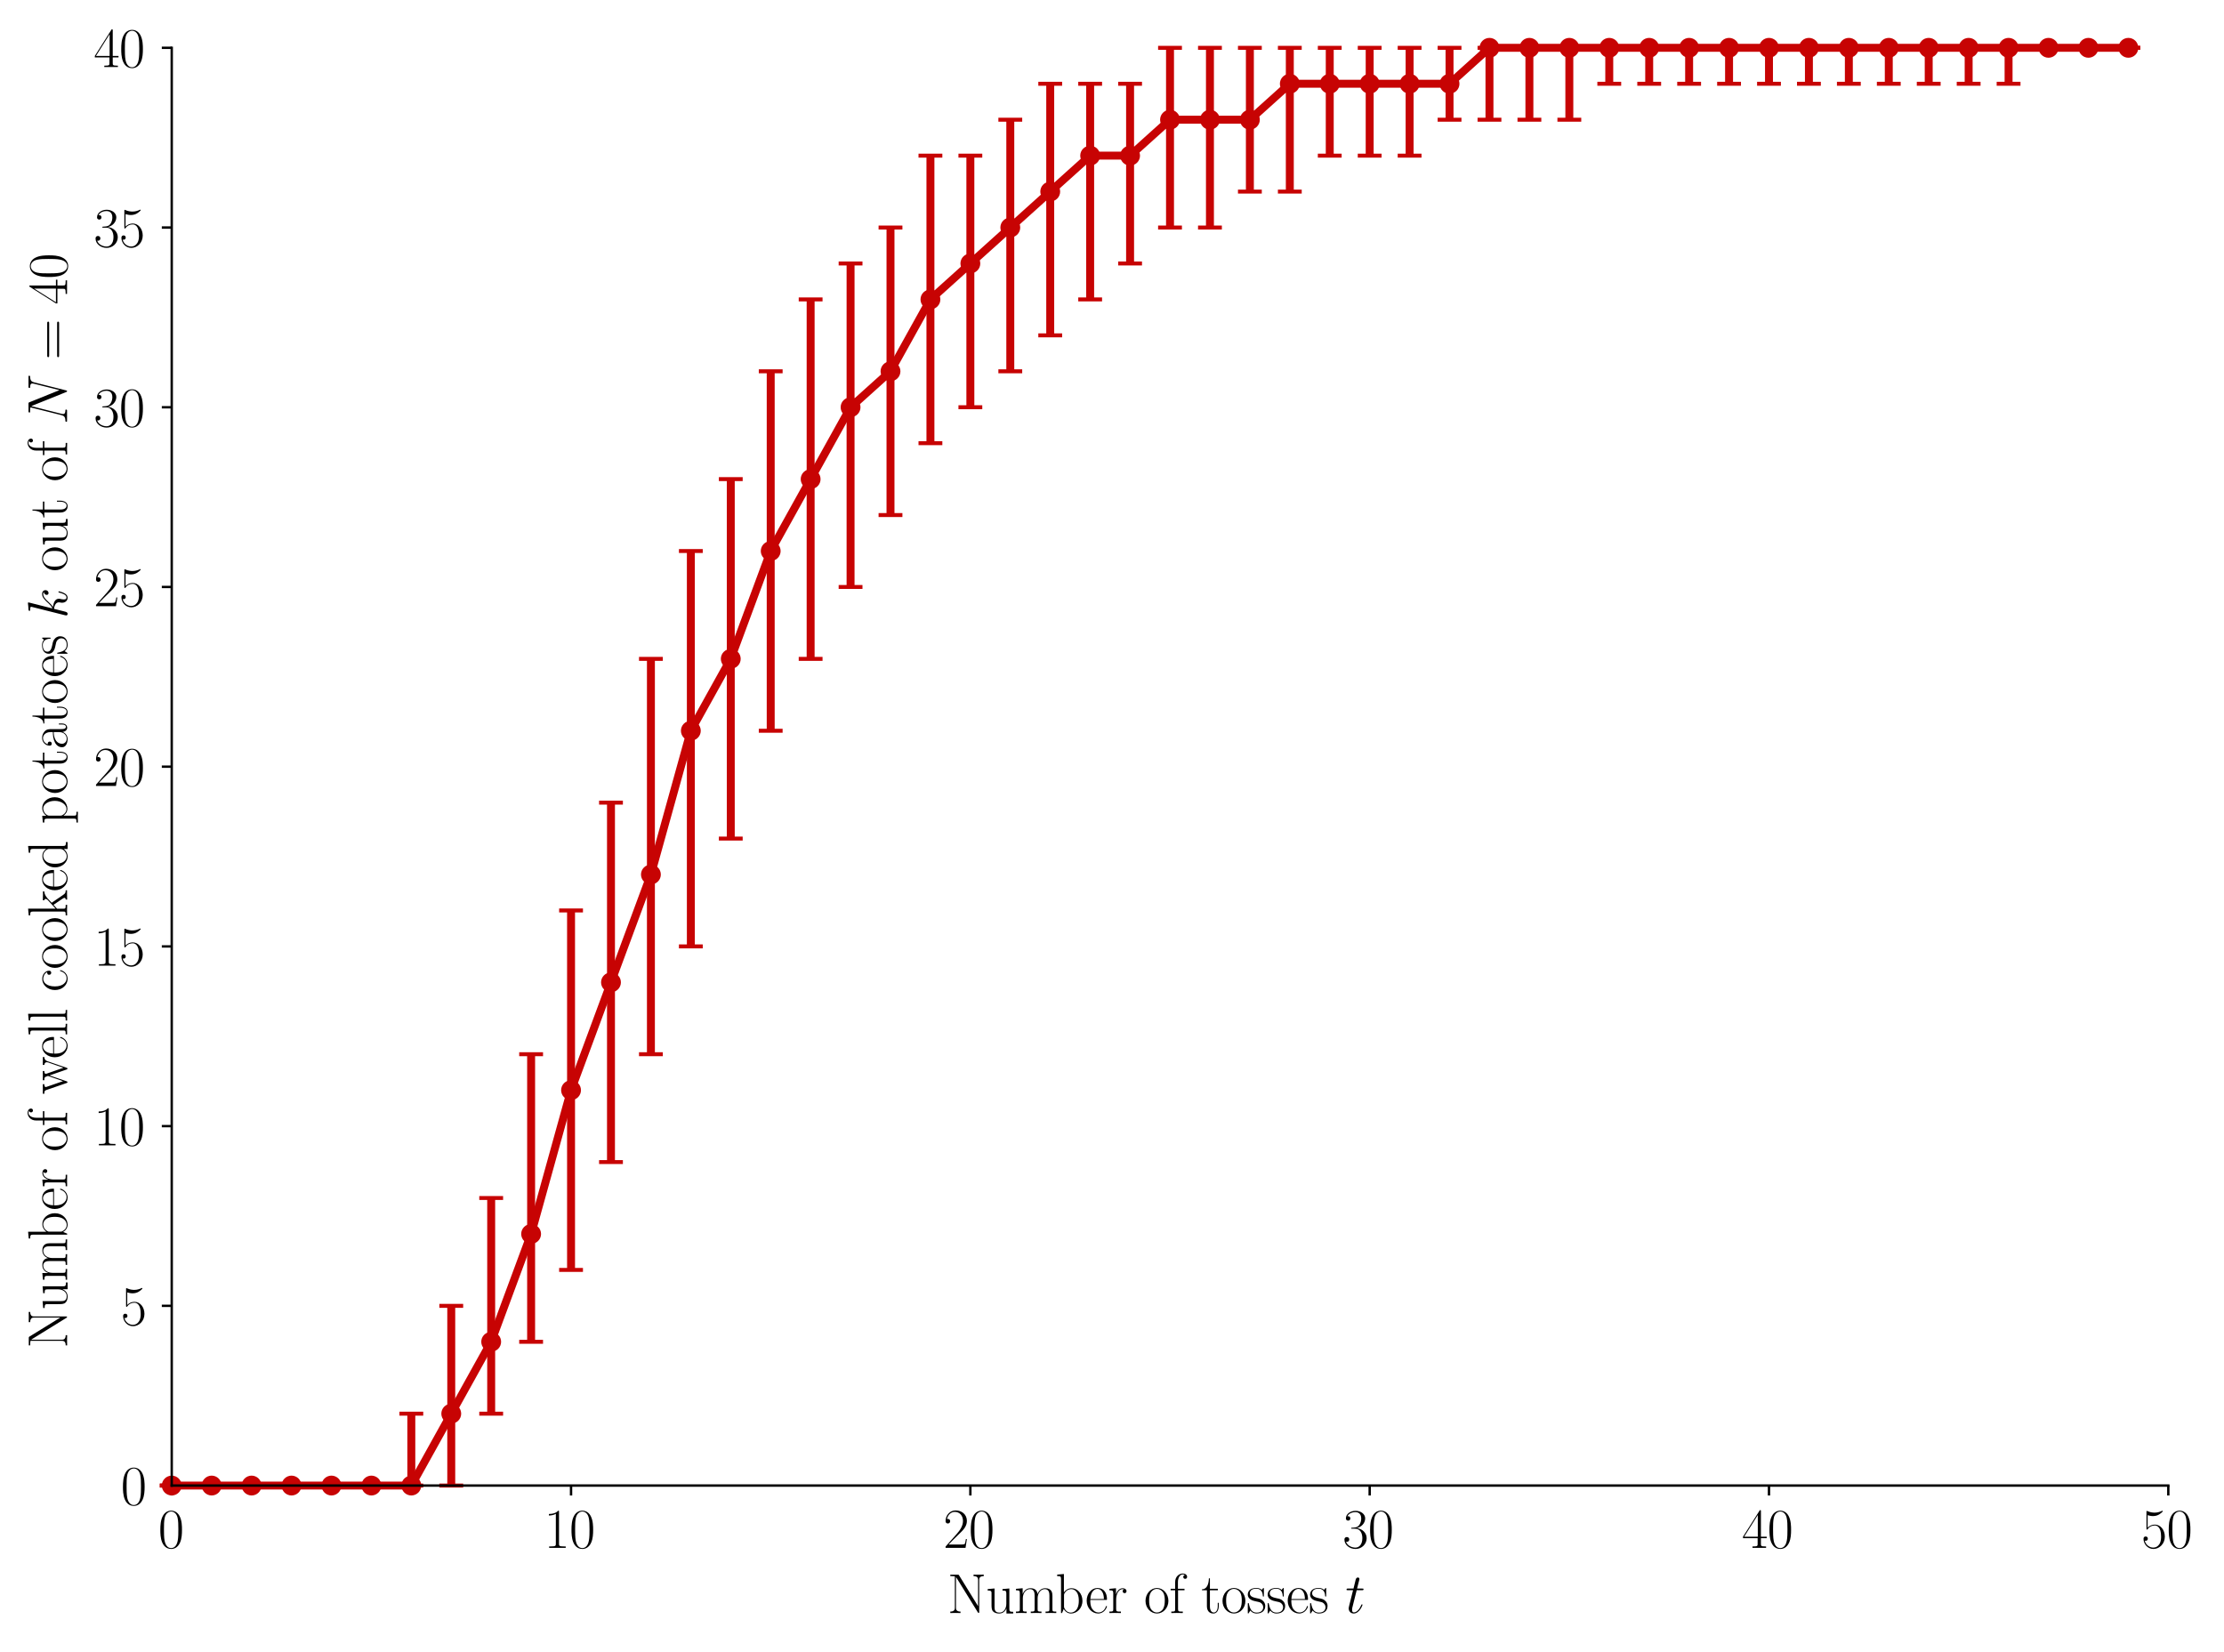 <?xml version="1.0" encoding="utf-8" standalone="no"?>
<!DOCTYPE svg PUBLIC "-//W3C//DTD SVG 1.1//EN"
  "http://www.w3.org/Graphics/SVG/1.1/DTD/svg11.dtd">
<svg xmlns:xlink="http://www.w3.org/1999/xlink" width="560.16pt" height="416.16pt" viewBox="0 0 560.16 416.16" xmlns="http://www.w3.org/2000/svg" version="1.1">
 <defs>
  <style type="text/css">*{stroke-linejoin: round; stroke-linecap: butt}</style>
 </defs>
 <g id="figure_1">
  <g id="patch_1">
   <path d="M 0 416.16 
L 560.16 416.16 
L 560.16 0 
L 0 0 
L 0 416.16 
z
" style="fill: none"/>
  </g>
  <g id="axes_1">
   <g id="patch_2">
    <path d="M 43.255 374.164 
L 546.132 374.164 
L 546.132 12.043 
L 43.255 12.043 
L 43.255 374.164 
z
" style="fill: none"/>
   </g>
   <g id="matplotlib.axis_1">
    <g id="xtick_1">
     <g id="line2d_1">
      <defs>
       <path id="m4cd371f86f" d="M 0 0 
L 0 2.5 
" style="stroke: #000000; stroke-width: 0.6"/>
      </defs>
      <g>
       <use xlink:href="#m4cd371f86f" x="43.255" y="374.164" style="stroke: #000000; stroke-width: 0.6"/>
      </g>
     </g>
     <g id="text_1">
      <!-- $\mathdefault{0}$ -->
      <g transform="translate(39.841 389.85) scale(0.14 -0.14)">
       <defs>
        <path id="CMR17-30" d="M 2688 2025 
C 2688 2416 2682 3080 2413 3591 
C 2176 4039 1798 4198 1466 4198 
C 1158 4198 768 4058 525 3597 
C 269 3118 243 2524 243 2025 
C 243 1661 250 1106 448 619 
C 723 -39 1216 -128 1466 -128 
C 1760 -128 2208 -7 2470 600 
C 2662 1042 2688 1559 2688 2025 
z
M 1466 -26 
C 1056 -26 813 325 723 812 
C 653 1188 653 1738 653 2096 
C 653 2588 653 2997 736 3387 
C 858 3929 1216 4096 1466 4096 
C 1728 4096 2067 3923 2189 3400 
C 2272 3036 2278 2607 2278 2096 
C 2278 1680 2278 1169 2202 792 
C 2067 95 1690 -26 1466 -26 
z
" transform="scale(0.016)"/>
       </defs>
       <use xlink:href="#CMR17-30" transform="scale(0.996)"/>
      </g>
     </g>
    </g>
    <g id="xtick_2">
     <g id="line2d_2">
      <g>
       <use xlink:href="#m4cd371f86f" x="143.83" y="374.164" style="stroke: #000000; stroke-width: 0.6"/>
      </g>
     </g>
     <g id="text_2">
      <!-- $\mathdefault{10}$ -->
      <g transform="translate(137.002 389.85) scale(0.14 -0.14)">
       <defs>
        <path id="CMR17-31" d="M 1702 4058 
C 1702 4192 1696 4192 1606 4192 
C 1357 3916 979 3827 621 3827 
C 602 3827 570 3827 563 3808 
C 557 3795 557 3782 557 3648 
C 755 3648 1088 3686 1344 3839 
L 1344 461 
C 1344 236 1331 160 781 160 
L 589 160 
L 589 0 
C 896 0 1216 0 1523 0 
C 1830 0 2150 0 2458 0 
L 2458 160 
L 2266 160 
C 1715 160 1702 230 1702 458 
L 1702 4058 
z
" transform="scale(0.016)"/>
       </defs>
       <use xlink:href="#CMR17-31" transform="scale(0.996)"/>
       <use xlink:href="#CMR17-30" transform="translate(45.69 0) scale(0.996)"/>
      </g>
     </g>
    </g>
    <g id="xtick_3">
     <g id="line2d_3">
      <g>
       <use xlink:href="#m4cd371f86f" x="244.406" y="374.164" style="stroke: #000000; stroke-width: 0.6"/>
      </g>
     </g>
     <g id="text_3">
      <!-- $\mathdefault{20}$ -->
      <g transform="translate(237.577 389.85) scale(0.14 -0.14)">
       <defs>
        <path id="CMR17-32" d="M 2669 989 
L 2554 989 
C 2490 536 2438 459 2413 420 
C 2381 369 1920 369 1830 369 
L 602 369 
C 832 619 1280 1072 1824 1597 
C 2214 1967 2669 2402 2669 3035 
C 2669 3790 2067 4224 1395 4224 
C 691 4224 262 3604 262 3030 
C 262 2780 448 2748 525 2748 
C 589 2748 781 2787 781 3010 
C 781 3207 614 3264 525 3264 
C 486 3264 448 3258 422 3245 
C 544 3790 915 4058 1306 4058 
C 1862 4058 2227 3617 2227 3035 
C 2227 2479 1901 2000 1536 1584 
L 262 146 
L 262 0 
L 2515 0 
L 2669 989 
z
" transform="scale(0.016)"/>
       </defs>
       <use xlink:href="#CMR17-32" transform="scale(0.996)"/>
       <use xlink:href="#CMR17-30" transform="translate(45.69 0) scale(0.996)"/>
      </g>
     </g>
    </g>
    <g id="xtick_4">
     <g id="line2d_4">
      <g>
       <use xlink:href="#m4cd371f86f" x="344.981" y="374.164" style="stroke: #000000; stroke-width: 0.6"/>
      </g>
     </g>
     <g id="text_4">
      <!-- $\mathdefault{30}$ -->
      <g transform="translate(338.152 389.85) scale(0.14 -0.14)">
       <defs>
        <path id="CMR17-33" d="M 1414 2157 
C 1984 2157 2234 1662 2234 1090 
C 2234 320 1824 25 1453 25 
C 1114 25 563 194 390 693 
C 422 680 454 680 486 680 
C 640 680 755 782 755 948 
C 755 1133 614 1216 486 1216 
C 378 1216 211 1165 211 926 
C 211 335 787 -128 1466 -128 
C 2176 -128 2720 430 2720 1085 
C 2720 1707 2208 2157 1600 2227 
C 2086 2328 2554 2756 2554 3329 
C 2554 3820 2048 4179 1472 4179 
C 890 4179 378 3829 378 3329 
C 378 3110 544 3072 627 3072 
C 762 3072 877 3155 877 3321 
C 877 3486 762 3569 627 3569 
C 602 3569 570 3569 544 3557 
C 730 3959 1235 4032 1459 4032 
C 1683 4032 2106 3925 2106 3320 
C 2106 3143 2080 2828 1862 2550 
C 1670 2304 1453 2304 1242 2284 
C 1210 2284 1062 2269 1037 2269 
C 992 2263 966 2257 966 2208 
C 966 2163 973 2157 1101 2157 
L 1414 2157 
z
" transform="scale(0.016)"/>
       </defs>
       <use xlink:href="#CMR17-33" transform="scale(0.996)"/>
       <use xlink:href="#CMR17-30" transform="translate(45.69 0) scale(0.996)"/>
      </g>
     </g>
    </g>
    <g id="xtick_5">
     <g id="line2d_5">
      <g>
       <use xlink:href="#m4cd371f86f" x="445.556" y="374.164" style="stroke: #000000; stroke-width: 0.6"/>
      </g>
     </g>
     <g id="text_5">
      <!-- $\mathdefault{40}$ -->
      <g transform="translate(438.728 389.85) scale(0.14 -0.14)">
       <defs>
        <path id="CMR17-34" d="M 2150 4122 
C 2150 4256 2144 4256 2029 4256 
L 128 1254 
L 128 1088 
L 1779 1088 
L 1779 457 
C 1779 224 1766 160 1318 160 
L 1197 160 
L 1197 0 
C 1402 0 1747 0 1965 0 
C 2182 0 2528 0 2733 0 
L 2733 160 
L 2611 160 
C 2163 160 2150 224 2150 457 
L 2150 1088 
L 2803 1088 
L 2803 1254 
L 2150 1254 
L 2150 4122 
z
M 1798 3703 
L 1798 1254 
L 256 1254 
L 1798 3703 
z
" transform="scale(0.016)"/>
       </defs>
       <use xlink:href="#CMR17-34" transform="scale(0.996)"/>
       <use xlink:href="#CMR17-30" transform="translate(45.69 0) scale(0.996)"/>
      </g>
     </g>
    </g>
    <g id="xtick_6">
     <g id="line2d_6">
      <g>
       <use xlink:href="#m4cd371f86f" x="546.132" y="374.164" style="stroke: #000000; stroke-width: 0.6"/>
      </g>
     </g>
     <g id="text_6">
      <!-- $\mathdefault{50}$ -->
      <g transform="translate(539.303 389.85) scale(0.14 -0.14)">
       <defs>
        <path id="CMR17-35" d="M 730 3692 
C 794 3666 1056 3584 1325 3584 
C 1920 3584 2246 3911 2432 4100 
C 2432 4157 2432 4192 2394 4192 
C 2387 4192 2374 4192 2323 4163 
C 2099 4058 1837 3973 1517 3973 
C 1325 3973 1037 3999 723 4139 
C 653 4171 640 4171 634 4171 
C 602 4171 595 4164 595 4037 
L 595 2203 
C 595 2089 595 2057 659 2057 
C 691 2057 704 2070 736 2114 
C 941 2401 1222 2522 1542 2522 
C 1766 2522 2246 2382 2246 1289 
C 2246 1085 2246 715 2054 421 
C 1894 159 1645 25 1370 25 
C 947 25 518 320 403 814 
C 429 807 480 795 506 795 
C 589 795 749 840 749 1038 
C 749 1210 627 1280 506 1280 
C 358 1280 262 1190 262 1011 
C 262 454 704 -128 1382 -128 
C 2042 -128 2669 440 2669 1264 
C 2669 2030 2170 2624 1549 2624 
C 1222 2624 947 2503 730 2274 
L 730 3692 
z
" transform="scale(0.016)"/>
       </defs>
       <use xlink:href="#CMR17-35" transform="scale(0.996)"/>
       <use xlink:href="#CMR17-30" transform="translate(45.69 0) scale(0.996)"/>
      </g>
     </g>
    </g>
    <g id="text_7">
     <!-- Number of tosses $t$ -->
     <g transform="translate(238.626 406.248) scale(0.14 -0.14)">
      <defs>
       <path id="CMR17-4e" d="M 1312 4250 
C 1267 4320 1261 4320 1139 4320 
L 326 4320 
L 326 4160 
L 448 4160 
C 704 4160 819 4129 838 4122 
L 838 610 
C 838 451 838 153 326 153 
L 326 -13 
C 474 0 742 0 902 0 
C 1062 0 1331 0 1478 -13 
L 1478 153 
C 966 153 966 451 966 610 
L 966 4033 
C 1011 3995 1011 3982 1056 3919 
L 3430 76 
C 3475 0 3494 0 3526 0 
C 3590 0 3590 19 3590 139 
L 3590 3705 
C 3590 3863 3590 4160 4102 4160 
L 4102 4326 
C 3955 4320 3686 4320 3526 4320 
C 3366 4320 3098 4320 2950 4326 
L 2950 4160 
C 3462 4160 3462 3862 3462 3703 
L 3462 763 
L 1312 4250 
z
" transform="scale(0.016)"/>
       <path id="CMR17-75" d="M 1882 2693 
L 1882 2528 
C 2259 2528 2317 2489 2317 2186 
L 2317 1032 
C 2317 500 2029 38 1555 38 
C 1030 38 986 348 986 678 
L 986 2763 
L 211 2693 
L 211 2528 
C 467 2528 640 2528 646 2274 
L 646 1058 
C 646 633 646 361 813 183 
C 896 101 1056 -64 1517 -64 
C 2061 -64 2272 377 2323 506 
L 2330 506 
L 2330 -63 
L 3091 -63 
L 3091 128 
C 2714 128 2656 166 2656 473 
L 2656 2763 
L 1882 2693 
z
" transform="scale(0.016)"/>
       <path id="CMR17-6d" d="M 4326 1933 
C 4326 2252 4269 2790 3507 2790 
C 3072 2790 2771 2496 2656 2151 
L 2650 2151 
C 2573 2676 2195 2790 1837 2790 
C 1331 2790 1069 2400 973 2144 
L 966 2144 
L 966 2790 
L 211 2720 
L 211 2554 
C 589 2554 646 2515 646 2208 
L 646 428 
C 646 184 621 153 211 153 
L 211 -13 
C 365 0 646 0 813 0 
C 979 0 1267 0 1421 -13 
L 1421 153 
C 1011 153 986 178 986 428 
L 986 1658 
C 986 2247 1344 2688 1792 2688 
C 2266 2688 2317 2266 2317 1958 
L 2317 428 
C 2317 184 2291 153 1882 153 
L 1882 -13 
C 2035 0 2317 0 2483 0 
C 2650 0 2938 0 3091 -13 
L 3091 153 
C 2682 153 2656 178 2656 428 
L 2656 1658 
C 2656 2247 3014 2688 3462 2688 
C 3936 2688 3987 2266 3987 1958 
L 3987 428 
C 3987 184 3962 153 3552 153 
L 3552 -13 
C 3706 0 3987 0 4154 0 
C 4320 0 4608 0 4762 -13 
L 4762 153 
C 4352 153 4326 178 4326 428 
L 4326 1933 
z
" transform="scale(0.016)"/>
       <path id="CMR17-62" d="M 960 4396 
L 198 4326 
L 198 4160 
C 576 4160 634 4122 634 3817 
L 634 -13 
L 749 -13 
L 934 441 
C 1120 141 1395 -64 1766 -64 
C 2406 -64 3053 500 3053 1370 
C 3053 2188 2477 2790 1830 2790 
C 1434 2790 1152 2579 960 2330 
L 960 4396 
z
M 973 2004 
C 973 2118 973 2138 1062 2272 
C 1312 2657 1670 2688 1792 2688 
C 1984 2688 2643 2585 2643 1376 
C 2643 108 1888 38 1734 38 
C 1536 38 1248 114 1043 486 
C 973 608 973 621 973 735 
L 973 2004 
z
" transform="scale(0.016)"/>
       <path id="CMR17-65" d="M 2438 1472 
C 2464 1498 2464 1511 2464 1576 
C 2464 2238 2118 2816 1389 2816 
C 710 2816 173 2169 173 1383 
C 173 551 781 -64 1459 -64 
C 2176 -64 2458 607 2458 740 
C 2458 784 2419 784 2406 784 
C 2362 784 2355 771 2330 696 
C 2189 265 1837 51 1504 51 
C 1229 51 954 203 781 480 
C 582 803 582 1176 582 1472 
L 2438 1472 
z
M 589 1568 
C 634 2505 1126 2714 1382 2714 
C 1818 2714 2112 2297 2118 1568 
L 589 1568 
z
" transform="scale(0.016)"/>
       <path id="CMR17-72" d="M 960 1497 
C 960 2112 1222 2688 1702 2688 
C 1747 2688 1792 2682 1837 2662 
C 1837 2662 1696 2617 1696 2452 
C 1696 2298 1818 2234 1914 2234 
C 1990 2234 2131 2279 2131 2458 
C 2131 2663 1926 2790 1709 2790 
C 1222 2790 1011 2317 947 2093 
L 941 2093 
L 941 2790 
L 198 2720 
L 198 2554 
C 576 2554 634 2515 634 2208 
L 634 428 
C 634 184 608 153 198 153 
L 198 -13 
C 352 0 646 0 813 0 
C 998 0 1325 0 1498 -13 
L 1498 153 
C 1037 153 960 153 960 440 
L 960 1497 
z
" transform="scale(0.016)"/>
       <path id="CMR17-6f" d="M 2758 1356 
C 2758 2176 2163 2816 1466 2816 
C 768 2816 173 2176 173 1356 
C 173 551 768 -64 1466 -64 
C 2163 -64 2758 551 2758 1356 
z
M 1466 51 
C 1165 51 909 230 762 480 
C 602 767 582 1126 582 1408 
C 582 1677 595 2010 762 2298 
C 890 2509 1139 2714 1466 2714 
C 1754 2714 1997 2554 2150 2330 
C 2349 2029 2349 1607 2349 1408 
C 2349 1158 2336 775 2163 467 
C 1984 173 1709 51 1466 51 
z
" transform="scale(0.016)"/>
       <path id="CMR17-66" d="M 979 2560 
L 1709 2560 
L 1709 2725 
L 966 2725 
L 966 3494 
C 966 4022 1235 4352 1510 4352 
C 1594 4352 1690 4327 1754 4282 
C 1702 4269 1568 4225 1568 4067 
C 1568 3901 1696 3850 1786 3850 
C 1875 3850 2003 3901 2003 4067 
C 2003 4308 1773 4454 1517 4454 
C 1152 4454 653 4156 653 3481 
L 653 2725 
L 141 2725 
L 141 2560 
L 653 2560 
L 653 427 
C 653 184 627 153 218 153 
L 218 -13 
C 371 0 666 0 832 0 
C 1018 0 1344 0 1517 -13 
L 1517 153 
C 1056 153 979 153 979 439 
L 979 2560 
z
" transform="scale(0.016)"/>
       <path id="CMR17-74" d="M 966 2560 
L 1862 2560 
L 1862 2725 
L 966 2725 
L 966 3904 
L 851 3904 
C 838 3245 614 2668 70 2668 
L 70 2560 
L 627 2560 
L 627 771 
C 627 650 627 -64 1370 -64 
C 1747 -64 1965 306 1965 777 
L 1965 1140 
L 1850 1140 
L 1850 783 
C 1850 344 1677 51 1408 51 
C 1222 51 966 178 966 758 
L 966 2560 
z
" transform="scale(0.016)"/>
       <path id="CMR17-73" d="M 1978 2697 
C 1978 2813 1971 2819 1933 2819 
C 1907 2819 1901 2813 1824 2717 
C 1805 2691 1747 2626 1728 2601 
C 1523 2819 1235 2819 1126 2819 
C 416 2819 160 2447 160 2076 
C 160 1498 813 1365 998 1325 
C 1402 1243 1542 1217 1677 1101 
C 1760 1025 1901 884 1901 654 
C 1901 384 1747 38 1158 38 
C 602 38 403 460 288 1021 
C 269 1110 269 1117 218 1117 
C 166 1117 160 1110 160 983 
L 160 63 
C 160 -51 166 -58 205 -58 
C 237 -58 243 -51 275 0 
C 314 57 410 211 448 276 
C 576 103 800 -64 1158 -64 
C 1792 -64 2131 283 2131 784 
C 2131 1112 1958 1285 1875 1362 
C 1683 1561 1459 1606 1190 1657 
C 838 1735 390 1825 390 2217 
C 390 2383 480 2737 1126 2737 
C 1811 2737 1850 2094 1862 1888 
C 1869 1856 1901 1849 1920 1849 
C 1978 1849 1978 1869 1978 1978 
L 1978 2697 
z
" transform="scale(0.016)"/>
       <path id="CMMI12-74" d="M 1286 2566 
L 1875 2566 
C 1997 2566 2061 2566 2061 2681 
C 2061 2752 2022 2752 1894 2752 
L 1331 2752 
L 1568 3692 
C 1594 3781 1594 3794 1594 3840 
C 1594 3943 1510 4000 1427 4000 
C 1376 4000 1229 3981 1178 3775 
L 928 2752 
L 326 2752 
C 198 2752 141 2752 141 2630 
C 141 2566 186 2566 307 2566 
L 877 2566 
L 454 881 
C 403 658 384 594 384 511 
C 384 211 595 -64 954 -64 
C 1600 -64 1946 868 1946 912 
C 1946 951 1920 970 1882 970 
C 1869 970 1843 970 1830 944 
C 1824 938 1818 931 1773 829 
C 1638 511 1344 64 973 64 
C 781 64 768 224 768 364 
C 768 370 768 492 787 568 
L 1286 2566 
z
" transform="scale(0.016)"/>
      </defs>
      <use xlink:href="#CMR17-4e" transform="scale(0.996)"/>
      <use xlink:href="#CMR17-75" transform="translate(69.072 0) scale(0.996)"/>
      <use xlink:href="#CMR17-6d" transform="translate(119.968 0) scale(0.996)"/>
      <use xlink:href="#CMR17-62" transform="translate(194.285 0) scale(0.996)"/>
      <use xlink:href="#CMR17-65" transform="translate(247.783 0) scale(0.996)"/>
      <use xlink:href="#CMR17-72" transform="translate(288.268 0) scale(0.996)"/>
      <use xlink:href="#CMR17-6f" transform="translate(353.625 0) scale(0.996)"/>
      <use xlink:href="#CMR17-66" transform="translate(399.316 0) scale(0.996)"/>
      <use xlink:href="#CMR17-74" transform="translate(456.865 0) scale(0.996)"/>
      <use xlink:href="#CMR17-6f" transform="translate(492.146 0) scale(0.996)"/>
      <use xlink:href="#CMR17-73" transform="translate(537.836 0) scale(0.996)"/>
      <use xlink:href="#CMR17-73" transform="translate(573.638 0) scale(0.996)"/>
      <use xlink:href="#CMR17-65" transform="translate(609.439 0) scale(0.996)"/>
      <use xlink:href="#CMR17-73" transform="translate(649.925 0) scale(0.996)"/>
      <use xlink:href="#CMMI12-74" transform="translate(715.802 0) scale(0.996)"/>
     </g>
    </g>
   </g>
   <g id="matplotlib.axis_2">
    <g id="ytick_1">
     <g id="line2d_7">
      <defs>
       <path id="m56f3a9ced1" d="M 0 0 
L -2.5 0 
" style="stroke: #000000; stroke-width: 0.6"/>
      </defs>
      <g>
       <use xlink:href="#m56f3a9ced1" x="43.255" y="374.164" style="stroke: #000000; stroke-width: 0.6"/>
      </g>
     </g>
     <g id="text_8">
      <!-- $\mathdefault{0}$ -->
      <g transform="translate(30.426 379.007) scale(0.14 -0.14)">
       <use xlink:href="#CMR17-30" transform="scale(0.996)"/>
      </g>
     </g>
    </g>
    <g id="ytick_2">
     <g id="line2d_8">
      <g>
       <use xlink:href="#m56f3a9ced1" x="43.255" y="328.899" style="stroke: #000000; stroke-width: 0.6"/>
      </g>
     </g>
     <g id="text_9">
      <!-- $\mathdefault{5}$ -->
      <g transform="translate(30.426 333.742) scale(0.14 -0.14)">
       <use xlink:href="#CMR17-35" transform="scale(0.996)"/>
      </g>
     </g>
    </g>
    <g id="ytick_3">
     <g id="line2d_9">
      <g>
       <use xlink:href="#m56f3a9ced1" x="43.255" y="283.634" style="stroke: #000000; stroke-width: 0.6"/>
      </g>
     </g>
     <g id="text_10">
      <!-- $\mathdefault{10}$ -->
      <g transform="translate(23.598 288.477) scale(0.14 -0.14)">
       <use xlink:href="#CMR17-31" transform="scale(0.996)"/>
       <use xlink:href="#CMR17-30" transform="translate(45.69 0) scale(0.996)"/>
      </g>
     </g>
    </g>
    <g id="ytick_4">
     <g id="line2d_10">
      <g>
       <use xlink:href="#m56f3a9ced1" x="43.255" y="238.369" style="stroke: #000000; stroke-width: 0.6"/>
      </g>
     </g>
     <g id="text_11">
      <!-- $\mathdefault{15}$ -->
      <g transform="translate(23.598 243.212) scale(0.14 -0.14)">
       <use xlink:href="#CMR17-31" transform="scale(0.996)"/>
       <use xlink:href="#CMR17-35" transform="translate(45.69 0) scale(0.996)"/>
      </g>
     </g>
    </g>
    <g id="ytick_5">
     <g id="line2d_11">
      <g>
       <use xlink:href="#m56f3a9ced1" x="43.255" y="193.104" style="stroke: #000000; stroke-width: 0.6"/>
      </g>
     </g>
     <g id="text_12">
      <!-- $\mathdefault{20}$ -->
      <g transform="translate(23.598 197.947) scale(0.14 -0.14)">
       <use xlink:href="#CMR17-32" transform="scale(0.996)"/>
       <use xlink:href="#CMR17-30" transform="translate(45.69 0) scale(0.996)"/>
      </g>
     </g>
    </g>
    <g id="ytick_6">
     <g id="line2d_12">
      <g>
       <use xlink:href="#m56f3a9ced1" x="43.255" y="147.838" style="stroke: #000000; stroke-width: 0.6"/>
      </g>
     </g>
     <g id="text_13">
      <!-- $\mathdefault{25}$ -->
      <g transform="translate(23.598 152.681) scale(0.14 -0.14)">
       <use xlink:href="#CMR17-32" transform="scale(0.996)"/>
       <use xlink:href="#CMR17-35" transform="translate(45.69 0) scale(0.996)"/>
      </g>
     </g>
    </g>
    <g id="ytick_7">
     <g id="line2d_13">
      <g>
       <use xlink:href="#m56f3a9ced1" x="43.255" y="102.573" style="stroke: #000000; stroke-width: 0.6"/>
      </g>
     </g>
     <g id="text_14">
      <!-- $\mathdefault{30}$ -->
      <g transform="translate(23.598 107.416) scale(0.14 -0.14)">
       <use xlink:href="#CMR17-33" transform="scale(0.996)"/>
       <use xlink:href="#CMR17-30" transform="translate(45.69 0) scale(0.996)"/>
      </g>
     </g>
    </g>
    <g id="ytick_8">
     <g id="line2d_14">
      <g>
       <use xlink:href="#m56f3a9ced1" x="43.255" y="57.308" style="stroke: #000000; stroke-width: 0.6"/>
      </g>
     </g>
     <g id="text_15">
      <!-- $\mathdefault{35}$ -->
      <g transform="translate(23.598 62.151) scale(0.14 -0.14)">
       <use xlink:href="#CMR17-33" transform="scale(0.996)"/>
       <use xlink:href="#CMR17-35" transform="translate(45.69 0) scale(0.996)"/>
      </g>
     </g>
    </g>
    <g id="ytick_9">
     <g id="line2d_15">
      <g>
       <use xlink:href="#m56f3a9ced1" x="43.255" y="12.043" style="stroke: #000000; stroke-width: 0.6"/>
      </g>
     </g>
     <g id="text_16">
      <!-- $\mathdefault{40}$ -->
      <g transform="translate(23.598 16.886) scale(0.14 -0.14)">
       <use xlink:href="#CMR17-34" transform="scale(0.996)"/>
       <use xlink:href="#CMR17-30" transform="translate(45.69 0) scale(0.996)"/>
      </g>
     </g>
    </g>
    <g id="text_17">
     <!-- Number of well cooked potatoes $k$ out of $N=40$ -->
     <g transform="translate(16.886 339.582) rotate(-90) scale(0.14 -0.14)">
      <defs>
       <path id="CMR17-77" d="M 3725 2183 
C 3853 2560 4109 2560 4205 2560 
L 4205 2732 
C 4077 2732 3949 2732 3821 2732 
C 3699 2732 3424 2732 3315 2738 
L 3315 2560 
C 3514 2560 3622 2445 3622 2286 
C 3622 2241 3610 2184 3597 2140 
L 2995 407 
L 2342 2275 
C 2330 2319 2310 2370 2310 2395 
C 2310 2560 2528 2560 2630 2560 
L 2630 2738 
C 2483 2732 2214 2732 2061 2732 
C 1901 2732 1734 2732 1587 2738 
L 1587 2560 
C 1939 2560 1939 2547 2074 2149 
L 1485 451 
L 851 2281 
C 819 2363 819 2376 819 2395 
C 819 2560 1037 2560 1139 2560 
L 1139 2738 
C 986 2732 717 2732 557 2732 
C 416 2732 198 2732 64 2738 
L 64 2560 
C 346 2560 416 2541 486 2331 
L 1274 49 
C 1299 -33 1318 -52 1370 -52 
C 1414 -52 1440 -39 1472 56 
L 2131 1980 
L 2797 56 
C 2829 -39 2854 -52 2899 -52 
C 2950 -52 2970 -33 2995 50 
L 3725 2183 
z
" transform="scale(0.016)"/>
       <path id="CMR17-6c" d="M 979 4396 
L 218 4326 
L 218 4160 
C 595 4160 653 4122 653 3817 
L 653 426 
C 653 184 627 153 218 153 
L 218 -13 
C 371 0 653 0 813 0 
C 979 0 1261 0 1414 -13 
L 1414 153 
C 1005 153 979 178 979 426 
L 979 4396 
z
" transform="scale(0.016)"/>
       <path id="CMR17-63" d="M 2234 2240 
C 2112 2240 1933 2240 1933 2017 
C 1933 1838 2080 1787 2163 1787 
C 2208 1787 2394 1807 2394 2024 
C 2394 2467 1958 2803 1466 2803 
C 787 2803 211 2178 211 1363 
C 211 516 813 -64 1466 -64 
C 2259 -64 2458 677 2458 748 
C 2458 774 2451 793 2406 793 
C 2362 793 2355 787 2330 703 
C 2163 180 1798 51 1523 51 
C 1114 51 621 427 621 1369 
C 621 2338 1094 2688 1472 2688 
C 1722 2688 2093 2573 2234 2240 
z
" transform="scale(0.016)"/>
       <path id="CMR17-6b" d="M 1670 1673 
C 1664 1686 1632 1724 1632 1743 
C 1632 1756 2086 2171 2144 2222 
C 2509 2528 2739 2560 2906 2560 
L 2906 2733 
C 2867 2733 2854 2733 2848 2720 
L 2534 2720 
C 2355 2720 2080 2720 1907 2733 
L 1907 2566 
C 1997 2559 2061 2508 2061 2419 
C 2061 2291 1933 2170 1926 2170 
L 960 1289 
L 960 4396 
L 198 4326 
L 198 4160 
C 576 4160 634 4122 634 3817 
L 634 426 
C 634 184 608 153 198 153 
L 198 -13 
C 352 0 634 0 794 0 
C 954 0 1235 0 1389 -13 
L 1389 153 
C 979 153 954 178 954 428 
L 954 1130 
L 1395 1532 
L 2042 574 
C 2118 459 2182 369 2182 286 
C 2182 172 2067 153 1990 153 
L 1990 -13 
C 2144 0 2419 0 2579 0 
C 2694 0 2931 0 3040 0 
L 3040 153 
C 2739 153 2669 210 2477 491 
L 1670 1673 
z
" transform="scale(0.016)"/>
       <path id="CMR17-64" d="M 1869 4326 
L 1869 4160 
C 2246 4160 2304 4122 2304 3820 
L 2304 2345 
C 2278 2377 2016 2790 1498 2790 
C 845 2790 211 2208 211 1364 
C 211 525 806 -64 1434 -64 
C 1978 -64 2259 337 2291 380 
L 2291 -63 
L 3066 -63 
L 3066 128 
C 2688 128 2630 166 2630 473 
L 2630 4396 
L 1869 4326 
z
M 2291 755 
C 2291 563 2176 390 2029 262 
C 1811 70 1594 38 1472 38 
C 1286 38 621 134 621 1356 
C 621 2612 1363 2688 1530 2688 
C 1824 2688 2061 2522 2208 2291 
C 2291 2157 2291 2138 2291 2023 
L 2291 755 
z
" transform="scale(0.016)"/>
       <path id="CMR17-70" d="M 1408 -1063 
C 998 -1063 973 -1037 973 -789 
L 973 402 
C 1158 134 1427 -38 1766 -38 
C 2406 -38 3053 523 3053 1388 
C 3053 2191 2496 2802 1837 2802 
C 1453 2802 1139 2592 960 2338 
L 960 2802 
L 198 2732 
L 198 2567 
C 576 2567 634 2528 634 2223 
L 634 -789 
C 634 -1031 608 -1063 198 -1063 
L 198 -1228 
C 352 -1216 634 -1216 800 -1216 
C 966 -1216 1254 -1216 1408 -1228 
L 1408 -1063 
z
M 973 2012 
C 973 2102 973 2235 1222 2471 
C 1254 2497 1472 2688 1792 2688 
C 2259 2688 2643 2108 2643 1382 
C 2643 656 2234 64 1728 64 
C 1498 64 1248 172 1056 472 
C 973 612 973 650 973 752 
L 973 2012 
z
" transform="scale(0.016)"/>
       <path id="CMR17-61" d="M 2304 1653 
C 2304 2072 2304 2294 2035 2543 
C 1798 2752 1523 2816 1306 2816 
C 800 2816 435 2407 435 1971 
C 435 1728 627 1728 666 1728 
C 749 1728 896 1778 896 1954 
C 896 2112 774 2181 666 2181 
C 640 2181 608 2174 589 2168 
C 723 2592 1069 2714 1293 2714 
C 1613 2714 1965 2429 1965 1885 
L 1965 1600 
C 1587 1600 1133 1549 774 1357 
C 371 1133 256 813 256 570 
C 256 77 832 -64 1171 -64 
C 1523 -64 1850 139 1990 511 
C 2003 233 2182 -18 2464 -18 
C 2598 -18 2938 70 2938 567 
L 2938 920 
L 2822 920 
L 2822 562 
C 2822 178 2650 128 2566 128 
C 2304 128 2304 458 2304 738 
L 2304 1653 
z
M 1965 870 
C 1965 317 1568 38 1216 38 
C 896 38 646 275 646 570 
C 646 761 730 1100 1101 1305 
C 1408 1478 1760 1504 1965 1504 
L 1965 870 
z
" transform="scale(0.016)"/>
       <path id="CMMI12-6b" d="M 1798 4257 
C 1805 4283 1818 4321 1818 4352 
C 1818 4416 1754 4416 1741 4416 
C 1734 4416 1504 4393 1389 4377 
C 1280 4377 1184 4358 1069 4358 
C 915 4345 870 4339 870 4224 
C 870 4160 934 4160 998 4160 
C 1325 4160 1325 4103 1325 4040 
C 1325 4015 1325 4002 1293 3888 
L 378 248 
C 352 152 352 140 352 101 
C 352 -38 461 -64 525 -64 
C 704 -64 742 77 794 275 
L 1094 1469 
C 1555 1418 1830 1226 1830 920 
C 1830 881 1830 856 1811 760 
C 1786 664 1786 588 1786 556 
C 1786 185 2029 -64 2355 -64 
C 2650 -64 2803 204 2854 294 
C 2989 530 3072 888 3072 913 
C 3072 945 3046 971 3008 971 
C 2950 971 2944 945 2918 843 
C 2829 511 2694 64 2368 64 
C 2240 64 2157 128 2157 370 
C 2157 492 2182 632 2208 728 
C 2234 843 2234 849 2234 926 
C 2234 1303 1894 1514 1306 1590 
C 1536 1731 1766 1980 1856 2076 
C 2221 2484 2470 2689 2765 2689 
C 2912 2689 2950 2650 2995 2612 
C 2758 2586 2669 2420 2669 2293 
C 2669 2139 2790 2088 2880 2088 
C 3053 2088 3206 2235 3206 2440 
C 3206 2625 3059 2816 2771 2816 
C 2419 2816 2131 2567 1677 2056 
C 1613 1980 1376 1737 1139 1648 
L 1798 4257 
z
" transform="scale(0.016)"/>
       <path id="CMMI12-4e" d="M 4736 3698 
C 4806 3974 4909 4166 5395 4166 
C 5414 4166 5491 4166 5491 4279 
C 5491 4352 5434 4352 5408 4352 
C 5280 4352 4954 4352 4826 4352 
L 4518 4352 
C 4429 4352 4314 4352 4224 4352 
C 4186 4352 4109 4352 4109 4230 
C 4109 4166 4160 4166 4205 4166 
C 4589 4166 4614 4019 4614 3903 
C 4614 3846 4608 3826 4589 3737 
L 3866 850 
L 2496 4249 
C 2451 4352 2445 4352 2304 4352 
L 1523 4352 
C 1395 4352 1338 4352 1338 4230 
C 1338 4166 1382 4166 1504 4166 
C 1536 4166 1914 4166 1914 4115 
C 1914 4102 1901 4051 1894 4032 
L 1043 635 
C 966 320 813 186 390 186 
C 358 186 294 186 294 67 
C 294 0 358 0 378 0 
C 506 0 832 0 960 0 
L 1267 0 
C 1357 0 1466 0 1555 0 
C 1600 0 1670 0 1670 122 
C 1670 180 1606 186 1581 186 
C 1370 186 1165 224 1165 454 
C 1165 505 1178 562 1190 613 
L 2054 4032 
C 2093 3968 2093 3956 2118 3898 
L 3642 115 
C 3674 38 3686 0 3744 0 
C 3808 0 3814 19 3840 128 
L 4736 3698 
z
" transform="scale(0.016)"/>
       <path id="CMR17-3d" d="M 4115 2017 
C 4211 2017 4307 2017 4307 2125 
C 4307 2240 4198 2240 4090 2240 
L 512 2240 
C 403 2240 294 2240 294 2125 
C 294 2017 390 2017 486 2017 
L 4115 2017 
z
M 4090 896 
C 4198 896 4307 896 4307 1011 
C 4307 1119 4211 1119 4115 1119 
L 486 1119 
C 390 1119 294 1119 294 1011 
C 294 896 403 896 512 896 
L 4090 896 
z
" transform="scale(0.016)"/>
      </defs>
      <use xlink:href="#CMR17-4e" transform="scale(0.996)"/>
      <use xlink:href="#CMR17-75" transform="translate(69.072 0) scale(0.996)"/>
      <use xlink:href="#CMR17-6d" transform="translate(119.968 0) scale(0.996)"/>
      <use xlink:href="#CMR17-62" transform="translate(194.285 0) scale(0.996)"/>
      <use xlink:href="#CMR17-65" transform="translate(247.783 0) scale(0.996)"/>
      <use xlink:href="#CMR17-72" transform="translate(288.268 0) scale(0.996)"/>
      <use xlink:href="#CMR17-6f" transform="translate(353.625 0) scale(0.996)"/>
      <use xlink:href="#CMR17-66" transform="translate(399.316 0) scale(0.996)"/>
      <use xlink:href="#CMR17-77" transform="translate(456.865 0) scale(0.996)"/>
      <use xlink:href="#CMR17-65" transform="translate(520.773 0) scale(0.996)"/>
      <use xlink:href="#CMR17-6c" transform="translate(561.258 0) scale(0.996)"/>
      <use xlink:href="#CMR17-6c" transform="translate(586.129 0) scale(0.996)"/>
      <use xlink:href="#CMR17-63" transform="translate(641.076 0) scale(0.996)"/>
      <use xlink:href="#CMR17-6f" transform="translate(681.562 0) scale(0.996)"/>
      <use xlink:href="#CMR17-6f" transform="translate(729.855 0) scale(0.996)"/>
      <use xlink:href="#CMR17-6b" transform="translate(775.545 0) scale(0.996)"/>
      <use xlink:href="#CMR17-65" transform="translate(821.236 0) scale(0.996)"/>
      <use xlink:href="#CMR17-64" transform="translate(861.721 0) scale(0.996)"/>
      <use xlink:href="#CMR17-70" transform="translate(942.693 0) scale(0.996)"/>
      <use xlink:href="#CMR17-6f" transform="translate(996.191 0) scale(0.996)"/>
      <use xlink:href="#CMR17-74" transform="translate(1041.881 0) scale(0.996)"/>
      <use xlink:href="#CMR17-61" transform="translate(1077.162 0) scale(0.996)"/>
      <use xlink:href="#CMR17-74" transform="translate(1122.852 0) scale(0.996)"/>
      <use xlink:href="#CMR17-6f" transform="translate(1158.133 0) scale(0.996)"/>
      <use xlink:href="#CMR17-65" transform="translate(1206.426 0) scale(0.996)"/>
      <use xlink:href="#CMR17-73" transform="translate(1246.912 0) scale(0.996)"/>
      <use xlink:href="#CMMI12-6b" transform="translate(1312.789 0) scale(0.996)"/>
      <use xlink:href="#CMR17-6f" transform="translate(1396.944 0) scale(0.996)"/>
      <use xlink:href="#CMR17-75" transform="translate(1442.635 0) scale(0.996)"/>
      <use xlink:href="#CMR17-74" transform="translate(1493.53 0) scale(0.996)"/>
      <use xlink:href="#CMR17-6f" transform="translate(1558.887 0) scale(0.996)"/>
      <use xlink:href="#CMR17-66" transform="translate(1604.577 0) scale(0.996)"/>
      <use xlink:href="#CMMI12-4e" transform="translate(1662.127 0) scale(0.996)"/>
      <use xlink:href="#CMR17-3d" transform="translate(1778.322 0) scale(0.996)"/>
      <use xlink:href="#CMR17-34" transform="translate(1877.711 0) scale(0.996)"/>
      <use xlink:href="#CMR17-30" transform="translate(1923.402 0) scale(0.996)"/>
     </g>
    </g>
   </g>
   <g id="LineCollection_1">
    <path d="M 43.255 374.164 
L 43.255 374.164 
" style="fill: none; stroke: #c70303; stroke-width: 2"/>
    <path d="M 53.312 374.164 
L 53.312 374.164 
" style="fill: none; stroke: #c70303; stroke-width: 2"/>
    <path d="M 63.37 374.164 
L 63.37 374.164 
" style="fill: none; stroke: #c70303; stroke-width: 2"/>
    <path d="M 73.427 374.164 
L 73.427 374.164 
" style="fill: none; stroke: #c70303; stroke-width: 2"/>
    <path d="M 83.485 374.164 
L 83.485 374.164 
" style="fill: none; stroke: #c70303; stroke-width: 2"/>
    <path d="M 93.543 374.164 
L 93.543 374.164 
" style="fill: none; stroke: #c70303; stroke-width: 2"/>
    <path d="M 103.6 374.164 
L 103.6 356.058 
" style="fill: none; stroke: #c70303; stroke-width: 2"/>
    <path d="M 113.658 374.164 
L 113.658 328.899 
" style="fill: none; stroke: #c70303; stroke-width: 2"/>
    <path d="M 123.715 356.058 
L 123.715 301.74 
" style="fill: none; stroke: #c70303; stroke-width: 2"/>
    <path d="M 133.773 337.952 
L 133.773 265.528 
" style="fill: none; stroke: #c70303; stroke-width: 2"/>
    <path d="M 143.83 319.846 
L 143.83 229.316 
" style="fill: none; stroke: #c70303; stroke-width: 2"/>
    <path d="M 153.888 292.687 
L 153.888 202.157 
" style="fill: none; stroke: #c70303; stroke-width: 2"/>
    <path d="M 163.945 265.528 
L 163.945 165.944 
" style="fill: none; stroke: #c70303; stroke-width: 2"/>
    <path d="M 174.003 238.369 
L 174.003 138.785 
" style="fill: none; stroke: #c70303; stroke-width: 2"/>
    <path d="M 184.06 211.21 
L 184.06 120.679 
" style="fill: none; stroke: #c70303; stroke-width: 2"/>
    <path d="M 194.118 184.051 
L 194.118 93.52 
" style="fill: none; stroke: #c70303; stroke-width: 2"/>
    <path d="M 204.175 165.944 
L 204.175 75.414 
" style="fill: none; stroke: #c70303; stroke-width: 2"/>
    <path d="M 214.233 147.838 
L 214.233 66.361 
" style="fill: none; stroke: #c70303; stroke-width: 2"/>
    <path d="M 224.29 129.732 
L 224.29 57.308 
" style="fill: none; stroke: #c70303; stroke-width: 2"/>
    <path d="M 234.348 111.626 
L 234.348 39.202 
" style="fill: none; stroke: #c70303; stroke-width: 2"/>
    <path d="M 244.406 102.573 
L 244.406 39.202 
" style="fill: none; stroke: #c70303; stroke-width: 2"/>
    <path d="M 254.463 93.52 
L 254.463 30.149 
" style="fill: none; stroke: #c70303; stroke-width: 2"/>
    <path d="M 264.521 84.467 
L 264.521 21.096 
" style="fill: none; stroke: #c70303; stroke-width: 2"/>
    <path d="M 274.578 75.414 
L 274.578 21.096 
" style="fill: none; stroke: #c70303; stroke-width: 2"/>
    <path d="M 284.636 66.361 
L 284.636 21.096 
" style="fill: none; stroke: #c70303; stroke-width: 2"/>
    <path d="M 294.693 57.308 
L 294.693 12.043 
" style="fill: none; stroke: #c70303; stroke-width: 2"/>
    <path d="M 304.751 57.308 
L 304.751 12.043 
" style="fill: none; stroke: #c70303; stroke-width: 2"/>
    <path d="M 314.808 48.255 
L 314.808 12.043 
" style="fill: none; stroke: #c70303; stroke-width: 2"/>
    <path d="M 324.866 48.255 
L 324.866 12.043 
" style="fill: none; stroke: #c70303; stroke-width: 2"/>
    <path d="M 334.923 39.202 
L 334.923 12.043 
" style="fill: none; stroke: #c70303; stroke-width: 2"/>
    <path d="M 344.981 39.202 
L 344.981 12.043 
" style="fill: none; stroke: #c70303; stroke-width: 2"/>
    <path d="M 355.038 39.202 
L 355.038 12.043 
" style="fill: none; stroke: #c70303; stroke-width: 2"/>
    <path d="M 365.096 30.149 
L 365.096 12.043 
" style="fill: none; stroke: #c70303; stroke-width: 2"/>
    <path d="M 375.153 30.149 
L 375.153 12.043 
" style="fill: none; stroke: #c70303; stroke-width: 2"/>
    <path d="M 385.211 30.149 
L 385.211 12.043 
" style="fill: none; stroke: #c70303; stroke-width: 2"/>
    <path d="M 395.269 30.149 
L 395.269 12.043 
" style="fill: none; stroke: #c70303; stroke-width: 2"/>
    <path d="M 405.326 21.096 
L 405.326 12.043 
" style="fill: none; stroke: #c70303; stroke-width: 2"/>
    <path d="M 415.384 21.096 
L 415.384 12.043 
" style="fill: none; stroke: #c70303; stroke-width: 2"/>
    <path d="M 425.441 21.096 
L 425.441 12.043 
" style="fill: none; stroke: #c70303; stroke-width: 2"/>
    <path d="M 435.499 21.096 
L 435.499 12.043 
" style="fill: none; stroke: #c70303; stroke-width: 2"/>
    <path d="M 445.556 21.096 
L 445.556 12.043 
" style="fill: none; stroke: #c70303; stroke-width: 2"/>
    <path d="M 455.614 21.096 
L 455.614 12.043 
" style="fill: none; stroke: #c70303; stroke-width: 2"/>
    <path d="M 465.671 21.096 
L 465.671 12.043 
" style="fill: none; stroke: #c70303; stroke-width: 2"/>
    <path d="M 475.729 21.096 
L 475.729 12.043 
" style="fill: none; stroke: #c70303; stroke-width: 2"/>
    <path d="M 485.786 21.096 
L 485.786 12.043 
" style="fill: none; stroke: #c70303; stroke-width: 2"/>
    <path d="M 495.844 21.096 
L 495.844 12.043 
" style="fill: none; stroke: #c70303; stroke-width: 2"/>
    <path d="M 505.901 21.096 
L 505.901 12.043 
" style="fill: none; stroke: #c70303; stroke-width: 2"/>
    <path d="M 515.959 12.043 
L 515.959 12.043 
" style="fill: none; stroke: #c70303; stroke-width: 2"/>
    <path d="M 526.016 12.043 
L 526.016 12.043 
" style="fill: none; stroke: #c70303; stroke-width: 2"/>
    <path d="M 536.074 12.043 
L 536.074 12.043 
" style="fill: none; stroke: #c70303; stroke-width: 2"/>
   </g>
   <g id="line2d_16">
    <defs>
     <path id="m91d01d1619" d="M 3 0 
L -3 -0 
" style="stroke: #c70303"/>
    </defs>
    <g>
     <use xlink:href="#m91d01d1619" x="43.255" y="374.164" style="fill: #c70303; stroke: #c70303"/>
     <use xlink:href="#m91d01d1619" x="53.312" y="374.164" style="fill: #c70303; stroke: #c70303"/>
     <use xlink:href="#m91d01d1619" x="63.37" y="374.164" style="fill: #c70303; stroke: #c70303"/>
     <use xlink:href="#m91d01d1619" x="73.427" y="374.164" style="fill: #c70303; stroke: #c70303"/>
     <use xlink:href="#m91d01d1619" x="83.485" y="374.164" style="fill: #c70303; stroke: #c70303"/>
     <use xlink:href="#m91d01d1619" x="93.543" y="374.164" style="fill: #c70303; stroke: #c70303"/>
     <use xlink:href="#m91d01d1619" x="103.6" y="374.164" style="fill: #c70303; stroke: #c70303"/>
     <use xlink:href="#m91d01d1619" x="113.658" y="374.164" style="fill: #c70303; stroke: #c70303"/>
     <use xlink:href="#m91d01d1619" x="123.715" y="356.058" style="fill: #c70303; stroke: #c70303"/>
     <use xlink:href="#m91d01d1619" x="133.773" y="337.952" style="fill: #c70303; stroke: #c70303"/>
     <use xlink:href="#m91d01d1619" x="143.83" y="319.846" style="fill: #c70303; stroke: #c70303"/>
     <use xlink:href="#m91d01d1619" x="153.888" y="292.687" style="fill: #c70303; stroke: #c70303"/>
     <use xlink:href="#m91d01d1619" x="163.945" y="265.528" style="fill: #c70303; stroke: #c70303"/>
     <use xlink:href="#m91d01d1619" x="174.003" y="238.369" style="fill: #c70303; stroke: #c70303"/>
     <use xlink:href="#m91d01d1619" x="184.06" y="211.21" style="fill: #c70303; stroke: #c70303"/>
     <use xlink:href="#m91d01d1619" x="194.118" y="184.051" style="fill: #c70303; stroke: #c70303"/>
     <use xlink:href="#m91d01d1619" x="204.175" y="165.944" style="fill: #c70303; stroke: #c70303"/>
     <use xlink:href="#m91d01d1619" x="214.233" y="147.838" style="fill: #c70303; stroke: #c70303"/>
     <use xlink:href="#m91d01d1619" x="224.29" y="129.732" style="fill: #c70303; stroke: #c70303"/>
     <use xlink:href="#m91d01d1619" x="234.348" y="111.626" style="fill: #c70303; stroke: #c70303"/>
     <use xlink:href="#m91d01d1619" x="244.406" y="102.573" style="fill: #c70303; stroke: #c70303"/>
     <use xlink:href="#m91d01d1619" x="254.463" y="93.52" style="fill: #c70303; stroke: #c70303"/>
     <use xlink:href="#m91d01d1619" x="264.521" y="84.467" style="fill: #c70303; stroke: #c70303"/>
     <use xlink:href="#m91d01d1619" x="274.578" y="75.414" style="fill: #c70303; stroke: #c70303"/>
     <use xlink:href="#m91d01d1619" x="284.636" y="66.361" style="fill: #c70303; stroke: #c70303"/>
     <use xlink:href="#m91d01d1619" x="294.693" y="57.308" style="fill: #c70303; stroke: #c70303"/>
     <use xlink:href="#m91d01d1619" x="304.751" y="57.308" style="fill: #c70303; stroke: #c70303"/>
     <use xlink:href="#m91d01d1619" x="314.808" y="48.255" style="fill: #c70303; stroke: #c70303"/>
     <use xlink:href="#m91d01d1619" x="324.866" y="48.255" style="fill: #c70303; stroke: #c70303"/>
     <use xlink:href="#m91d01d1619" x="334.923" y="39.202" style="fill: #c70303; stroke: #c70303"/>
     <use xlink:href="#m91d01d1619" x="344.981" y="39.202" style="fill: #c70303; stroke: #c70303"/>
     <use xlink:href="#m91d01d1619" x="355.038" y="39.202" style="fill: #c70303; stroke: #c70303"/>
     <use xlink:href="#m91d01d1619" x="365.096" y="30.149" style="fill: #c70303; stroke: #c70303"/>
     <use xlink:href="#m91d01d1619" x="375.153" y="30.149" style="fill: #c70303; stroke: #c70303"/>
     <use xlink:href="#m91d01d1619" x="385.211" y="30.149" style="fill: #c70303; stroke: #c70303"/>
     <use xlink:href="#m91d01d1619" x="395.269" y="30.149" style="fill: #c70303; stroke: #c70303"/>
     <use xlink:href="#m91d01d1619" x="405.326" y="21.096" style="fill: #c70303; stroke: #c70303"/>
     <use xlink:href="#m91d01d1619" x="415.384" y="21.096" style="fill: #c70303; stroke: #c70303"/>
     <use xlink:href="#m91d01d1619" x="425.441" y="21.096" style="fill: #c70303; stroke: #c70303"/>
     <use xlink:href="#m91d01d1619" x="435.499" y="21.096" style="fill: #c70303; stroke: #c70303"/>
     <use xlink:href="#m91d01d1619" x="445.556" y="21.096" style="fill: #c70303; stroke: #c70303"/>
     <use xlink:href="#m91d01d1619" x="455.614" y="21.096" style="fill: #c70303; stroke: #c70303"/>
     <use xlink:href="#m91d01d1619" x="465.671" y="21.096" style="fill: #c70303; stroke: #c70303"/>
     <use xlink:href="#m91d01d1619" x="475.729" y="21.096" style="fill: #c70303; stroke: #c70303"/>
     <use xlink:href="#m91d01d1619" x="485.786" y="21.096" style="fill: #c70303; stroke: #c70303"/>
     <use xlink:href="#m91d01d1619" x="495.844" y="21.096" style="fill: #c70303; stroke: #c70303"/>
     <use xlink:href="#m91d01d1619" x="505.901" y="21.096" style="fill: #c70303; stroke: #c70303"/>
     <use xlink:href="#m91d01d1619" x="515.959" y="12.043" style="fill: #c70303; stroke: #c70303"/>
     <use xlink:href="#m91d01d1619" x="526.016" y="12.043" style="fill: #c70303; stroke: #c70303"/>
     <use xlink:href="#m91d01d1619" x="536.074" y="12.043" style="fill: #c70303; stroke: #c70303"/>
    </g>
   </g>
   <g id="line2d_17">
    <g>
     <use xlink:href="#m91d01d1619" x="43.255" y="374.164" style="fill: #c70303; stroke: #c70303"/>
     <use xlink:href="#m91d01d1619" x="53.312" y="374.164" style="fill: #c70303; stroke: #c70303"/>
     <use xlink:href="#m91d01d1619" x="63.37" y="374.164" style="fill: #c70303; stroke: #c70303"/>
     <use xlink:href="#m91d01d1619" x="73.427" y="374.164" style="fill: #c70303; stroke: #c70303"/>
     <use xlink:href="#m91d01d1619" x="83.485" y="374.164" style="fill: #c70303; stroke: #c70303"/>
     <use xlink:href="#m91d01d1619" x="93.543" y="374.164" style="fill: #c70303; stroke: #c70303"/>
     <use xlink:href="#m91d01d1619" x="103.6" y="356.058" style="fill: #c70303; stroke: #c70303"/>
     <use xlink:href="#m91d01d1619" x="113.658" y="328.899" style="fill: #c70303; stroke: #c70303"/>
     <use xlink:href="#m91d01d1619" x="123.715" y="301.74" style="fill: #c70303; stroke: #c70303"/>
     <use xlink:href="#m91d01d1619" x="133.773" y="265.528" style="fill: #c70303; stroke: #c70303"/>
     <use xlink:href="#m91d01d1619" x="143.83" y="229.316" style="fill: #c70303; stroke: #c70303"/>
     <use xlink:href="#m91d01d1619" x="153.888" y="202.157" style="fill: #c70303; stroke: #c70303"/>
     <use xlink:href="#m91d01d1619" x="163.945" y="165.944" style="fill: #c70303; stroke: #c70303"/>
     <use xlink:href="#m91d01d1619" x="174.003" y="138.785" style="fill: #c70303; stroke: #c70303"/>
     <use xlink:href="#m91d01d1619" x="184.06" y="120.679" style="fill: #c70303; stroke: #c70303"/>
     <use xlink:href="#m91d01d1619" x="194.118" y="93.52" style="fill: #c70303; stroke: #c70303"/>
     <use xlink:href="#m91d01d1619" x="204.175" y="75.414" style="fill: #c70303; stroke: #c70303"/>
     <use xlink:href="#m91d01d1619" x="214.233" y="66.361" style="fill: #c70303; stroke: #c70303"/>
     <use xlink:href="#m91d01d1619" x="224.29" y="57.308" style="fill: #c70303; stroke: #c70303"/>
     <use xlink:href="#m91d01d1619" x="234.348" y="39.202" style="fill: #c70303; stroke: #c70303"/>
     <use xlink:href="#m91d01d1619" x="244.406" y="39.202" style="fill: #c70303; stroke: #c70303"/>
     <use xlink:href="#m91d01d1619" x="254.463" y="30.149" style="fill: #c70303; stroke: #c70303"/>
     <use xlink:href="#m91d01d1619" x="264.521" y="21.096" style="fill: #c70303; stroke: #c70303"/>
     <use xlink:href="#m91d01d1619" x="274.578" y="21.096" style="fill: #c70303; stroke: #c70303"/>
     <use xlink:href="#m91d01d1619" x="284.636" y="21.096" style="fill: #c70303; stroke: #c70303"/>
     <use xlink:href="#m91d01d1619" x="294.693" y="12.043" style="fill: #c70303; stroke: #c70303"/>
     <use xlink:href="#m91d01d1619" x="304.751" y="12.043" style="fill: #c70303; stroke: #c70303"/>
     <use xlink:href="#m91d01d1619" x="314.808" y="12.043" style="fill: #c70303; stroke: #c70303"/>
     <use xlink:href="#m91d01d1619" x="324.866" y="12.043" style="fill: #c70303; stroke: #c70303"/>
     <use xlink:href="#m91d01d1619" x="334.923" y="12.043" style="fill: #c70303; stroke: #c70303"/>
     <use xlink:href="#m91d01d1619" x="344.981" y="12.043" style="fill: #c70303; stroke: #c70303"/>
     <use xlink:href="#m91d01d1619" x="355.038" y="12.043" style="fill: #c70303; stroke: #c70303"/>
     <use xlink:href="#m91d01d1619" x="365.096" y="12.043" style="fill: #c70303; stroke: #c70303"/>
     <use xlink:href="#m91d01d1619" x="375.153" y="12.043" style="fill: #c70303; stroke: #c70303"/>
     <use xlink:href="#m91d01d1619" x="385.211" y="12.043" style="fill: #c70303; stroke: #c70303"/>
     <use xlink:href="#m91d01d1619" x="395.269" y="12.043" style="fill: #c70303; stroke: #c70303"/>
     <use xlink:href="#m91d01d1619" x="405.326" y="12.043" style="fill: #c70303; stroke: #c70303"/>
     <use xlink:href="#m91d01d1619" x="415.384" y="12.043" style="fill: #c70303; stroke: #c70303"/>
     <use xlink:href="#m91d01d1619" x="425.441" y="12.043" style="fill: #c70303; stroke: #c70303"/>
     <use xlink:href="#m91d01d1619" x="435.499" y="12.043" style="fill: #c70303; stroke: #c70303"/>
     <use xlink:href="#m91d01d1619" x="445.556" y="12.043" style="fill: #c70303; stroke: #c70303"/>
     <use xlink:href="#m91d01d1619" x="455.614" y="12.043" style="fill: #c70303; stroke: #c70303"/>
     <use xlink:href="#m91d01d1619" x="465.671" y="12.043" style="fill: #c70303; stroke: #c70303"/>
     <use xlink:href="#m91d01d1619" x="475.729" y="12.043" style="fill: #c70303; stroke: #c70303"/>
     <use xlink:href="#m91d01d1619" x="485.786" y="12.043" style="fill: #c70303; stroke: #c70303"/>
     <use xlink:href="#m91d01d1619" x="495.844" y="12.043" style="fill: #c70303; stroke: #c70303"/>
     <use xlink:href="#m91d01d1619" x="505.901" y="12.043" style="fill: #c70303; stroke: #c70303"/>
     <use xlink:href="#m91d01d1619" x="515.959" y="12.043" style="fill: #c70303; stroke: #c70303"/>
     <use xlink:href="#m91d01d1619" x="526.016" y="12.043" style="fill: #c70303; stroke: #c70303"/>
     <use xlink:href="#m91d01d1619" x="536.074" y="12.043" style="fill: #c70303; stroke: #c70303"/>
    </g>
   </g>
   <g id="line2d_18">
    <path d="M 43.255 374.164 
L 53.312 374.164 
L 63.37 374.164 
L 73.427 374.164 
L 83.485 374.164 
L 93.543 374.164 
L 103.6 374.164 
L 113.658 356.058 
L 123.715 337.952 
L 133.773 310.793 
L 143.83 274.581 
L 153.888 247.422 
L 163.945 220.263 
L 174.003 184.051 
L 184.06 165.944 
L 194.118 138.785 
L 204.175 120.679 
L 214.233 102.573 
L 224.29 93.52 
L 234.348 75.414 
L 244.406 66.361 
L 254.463 57.308 
L 264.521 48.255 
L 274.578 39.202 
L 284.636 39.202 
L 294.693 30.149 
L 304.751 30.149 
L 314.808 30.149 
L 324.866 21.096 
L 334.923 21.096 
L 344.981 21.096 
L 355.038 21.096 
L 365.096 21.096 
L 375.153 12.043 
L 385.211 12.043 
L 395.269 12.043 
L 405.326 12.043 
L 415.384 12.043 
L 425.441 12.043 
L 435.499 12.043 
L 445.556 12.043 
L 455.614 12.043 
L 465.671 12.043 
L 475.729 12.043 
L 485.786 12.043 
L 495.844 12.043 
L 505.901 12.043 
L 515.959 12.043 
L 526.016 12.043 
L 536.074 12.043 
" style="fill: none; stroke: #c70303; stroke-width: 2; stroke-linecap: square"/>
    <defs>
     <path id="m03bfa6e1ac" d="M 0 2 
C 0.53 2 1.039 1.789 1.414 1.414 
C 1.789 1.039 2 0.53 2 0 
C 2 -0.53 1.789 -1.039 1.414 -1.414 
C 1.039 -1.789 0.53 -2 0 -2 
C -0.53 -2 -1.039 -1.789 -1.414 -1.414 
C -1.789 -1.039 -2 -0.53 -2 0 
C -2 0.53 -1.789 1.039 -1.414 1.414 
C -1.039 1.789 -0.53 2 0 2 
z
" style="stroke: #c70303"/>
    </defs>
    <g>
     <use xlink:href="#m03bfa6e1ac" x="43.255" y="374.164" style="fill: #c70303; stroke: #c70303"/>
     <use xlink:href="#m03bfa6e1ac" x="53.312" y="374.164" style="fill: #c70303; stroke: #c70303"/>
     <use xlink:href="#m03bfa6e1ac" x="63.37" y="374.164" style="fill: #c70303; stroke: #c70303"/>
     <use xlink:href="#m03bfa6e1ac" x="73.427" y="374.164" style="fill: #c70303; stroke: #c70303"/>
     <use xlink:href="#m03bfa6e1ac" x="83.485" y="374.164" style="fill: #c70303; stroke: #c70303"/>
     <use xlink:href="#m03bfa6e1ac" x="93.543" y="374.164" style="fill: #c70303; stroke: #c70303"/>
     <use xlink:href="#m03bfa6e1ac" x="103.6" y="374.164" style="fill: #c70303; stroke: #c70303"/>
     <use xlink:href="#m03bfa6e1ac" x="113.658" y="356.058" style="fill: #c70303; stroke: #c70303"/>
     <use xlink:href="#m03bfa6e1ac" x="123.715" y="337.952" style="fill: #c70303; stroke: #c70303"/>
     <use xlink:href="#m03bfa6e1ac" x="133.773" y="310.793" style="fill: #c70303; stroke: #c70303"/>
     <use xlink:href="#m03bfa6e1ac" x="143.83" y="274.581" style="fill: #c70303; stroke: #c70303"/>
     <use xlink:href="#m03bfa6e1ac" x="153.888" y="247.422" style="fill: #c70303; stroke: #c70303"/>
     <use xlink:href="#m03bfa6e1ac" x="163.945" y="220.263" style="fill: #c70303; stroke: #c70303"/>
     <use xlink:href="#m03bfa6e1ac" x="174.003" y="184.051" style="fill: #c70303; stroke: #c70303"/>
     <use xlink:href="#m03bfa6e1ac" x="184.06" y="165.944" style="fill: #c70303; stroke: #c70303"/>
     <use xlink:href="#m03bfa6e1ac" x="194.118" y="138.785" style="fill: #c70303; stroke: #c70303"/>
     <use xlink:href="#m03bfa6e1ac" x="204.175" y="120.679" style="fill: #c70303; stroke: #c70303"/>
     <use xlink:href="#m03bfa6e1ac" x="214.233" y="102.573" style="fill: #c70303; stroke: #c70303"/>
     <use xlink:href="#m03bfa6e1ac" x="224.29" y="93.52" style="fill: #c70303; stroke: #c70303"/>
     <use xlink:href="#m03bfa6e1ac" x="234.348" y="75.414" style="fill: #c70303; stroke: #c70303"/>
     <use xlink:href="#m03bfa6e1ac" x="244.406" y="66.361" style="fill: #c70303; stroke: #c70303"/>
     <use xlink:href="#m03bfa6e1ac" x="254.463" y="57.308" style="fill: #c70303; stroke: #c70303"/>
     <use xlink:href="#m03bfa6e1ac" x="264.521" y="48.255" style="fill: #c70303; stroke: #c70303"/>
     <use xlink:href="#m03bfa6e1ac" x="274.578" y="39.202" style="fill: #c70303; stroke: #c70303"/>
     <use xlink:href="#m03bfa6e1ac" x="284.636" y="39.202" style="fill: #c70303; stroke: #c70303"/>
     <use xlink:href="#m03bfa6e1ac" x="294.693" y="30.149" style="fill: #c70303; stroke: #c70303"/>
     <use xlink:href="#m03bfa6e1ac" x="304.751" y="30.149" style="fill: #c70303; stroke: #c70303"/>
     <use xlink:href="#m03bfa6e1ac" x="314.808" y="30.149" style="fill: #c70303; stroke: #c70303"/>
     <use xlink:href="#m03bfa6e1ac" x="324.866" y="21.096" style="fill: #c70303; stroke: #c70303"/>
     <use xlink:href="#m03bfa6e1ac" x="334.923" y="21.096" style="fill: #c70303; stroke: #c70303"/>
     <use xlink:href="#m03bfa6e1ac" x="344.981" y="21.096" style="fill: #c70303; stroke: #c70303"/>
     <use xlink:href="#m03bfa6e1ac" x="355.038" y="21.096" style="fill: #c70303; stroke: #c70303"/>
     <use xlink:href="#m03bfa6e1ac" x="365.096" y="21.096" style="fill: #c70303; stroke: #c70303"/>
     <use xlink:href="#m03bfa6e1ac" x="375.153" y="12.043" style="fill: #c70303; stroke: #c70303"/>
     <use xlink:href="#m03bfa6e1ac" x="385.211" y="12.043" style="fill: #c70303; stroke: #c70303"/>
     <use xlink:href="#m03bfa6e1ac" x="395.269" y="12.043" style="fill: #c70303; stroke: #c70303"/>
     <use xlink:href="#m03bfa6e1ac" x="405.326" y="12.043" style="fill: #c70303; stroke: #c70303"/>
     <use xlink:href="#m03bfa6e1ac" x="415.384" y="12.043" style="fill: #c70303; stroke: #c70303"/>
     <use xlink:href="#m03bfa6e1ac" x="425.441" y="12.043" style="fill: #c70303; stroke: #c70303"/>
     <use xlink:href="#m03bfa6e1ac" x="435.499" y="12.043" style="fill: #c70303; stroke: #c70303"/>
     <use xlink:href="#m03bfa6e1ac" x="445.556" y="12.043" style="fill: #c70303; stroke: #c70303"/>
     <use xlink:href="#m03bfa6e1ac" x="455.614" y="12.043" style="fill: #c70303; stroke: #c70303"/>
     <use xlink:href="#m03bfa6e1ac" x="465.671" y="12.043" style="fill: #c70303; stroke: #c70303"/>
     <use xlink:href="#m03bfa6e1ac" x="475.729" y="12.043" style="fill: #c70303; stroke: #c70303"/>
     <use xlink:href="#m03bfa6e1ac" x="485.786" y="12.043" style="fill: #c70303; stroke: #c70303"/>
     <use xlink:href="#m03bfa6e1ac" x="495.844" y="12.043" style="fill: #c70303; stroke: #c70303"/>
     <use xlink:href="#m03bfa6e1ac" x="505.901" y="12.043" style="fill: #c70303; stroke: #c70303"/>
     <use xlink:href="#m03bfa6e1ac" x="515.959" y="12.043" style="fill: #c70303; stroke: #c70303"/>
     <use xlink:href="#m03bfa6e1ac" x="526.016" y="12.043" style="fill: #c70303; stroke: #c70303"/>
     <use xlink:href="#m03bfa6e1ac" x="536.074" y="12.043" style="fill: #c70303; stroke: #c70303"/>
    </g>
   </g>
   <g id="patch_3">
    <path d="M 43.255 374.164 
L 43.255 12.043 
" style="fill: none; stroke: #000000; stroke-width: 0.6; stroke-linejoin: miter; stroke-linecap: square"/>
   </g>
   <g id="patch_4">
    <path d="M 43.255 374.164 
L 546.132 374.164 
" style="fill: none; stroke: #000000; stroke-width: 0.6; stroke-linejoin: miter; stroke-linecap: square"/>
   </g>
  </g>
 </g>
</svg>
